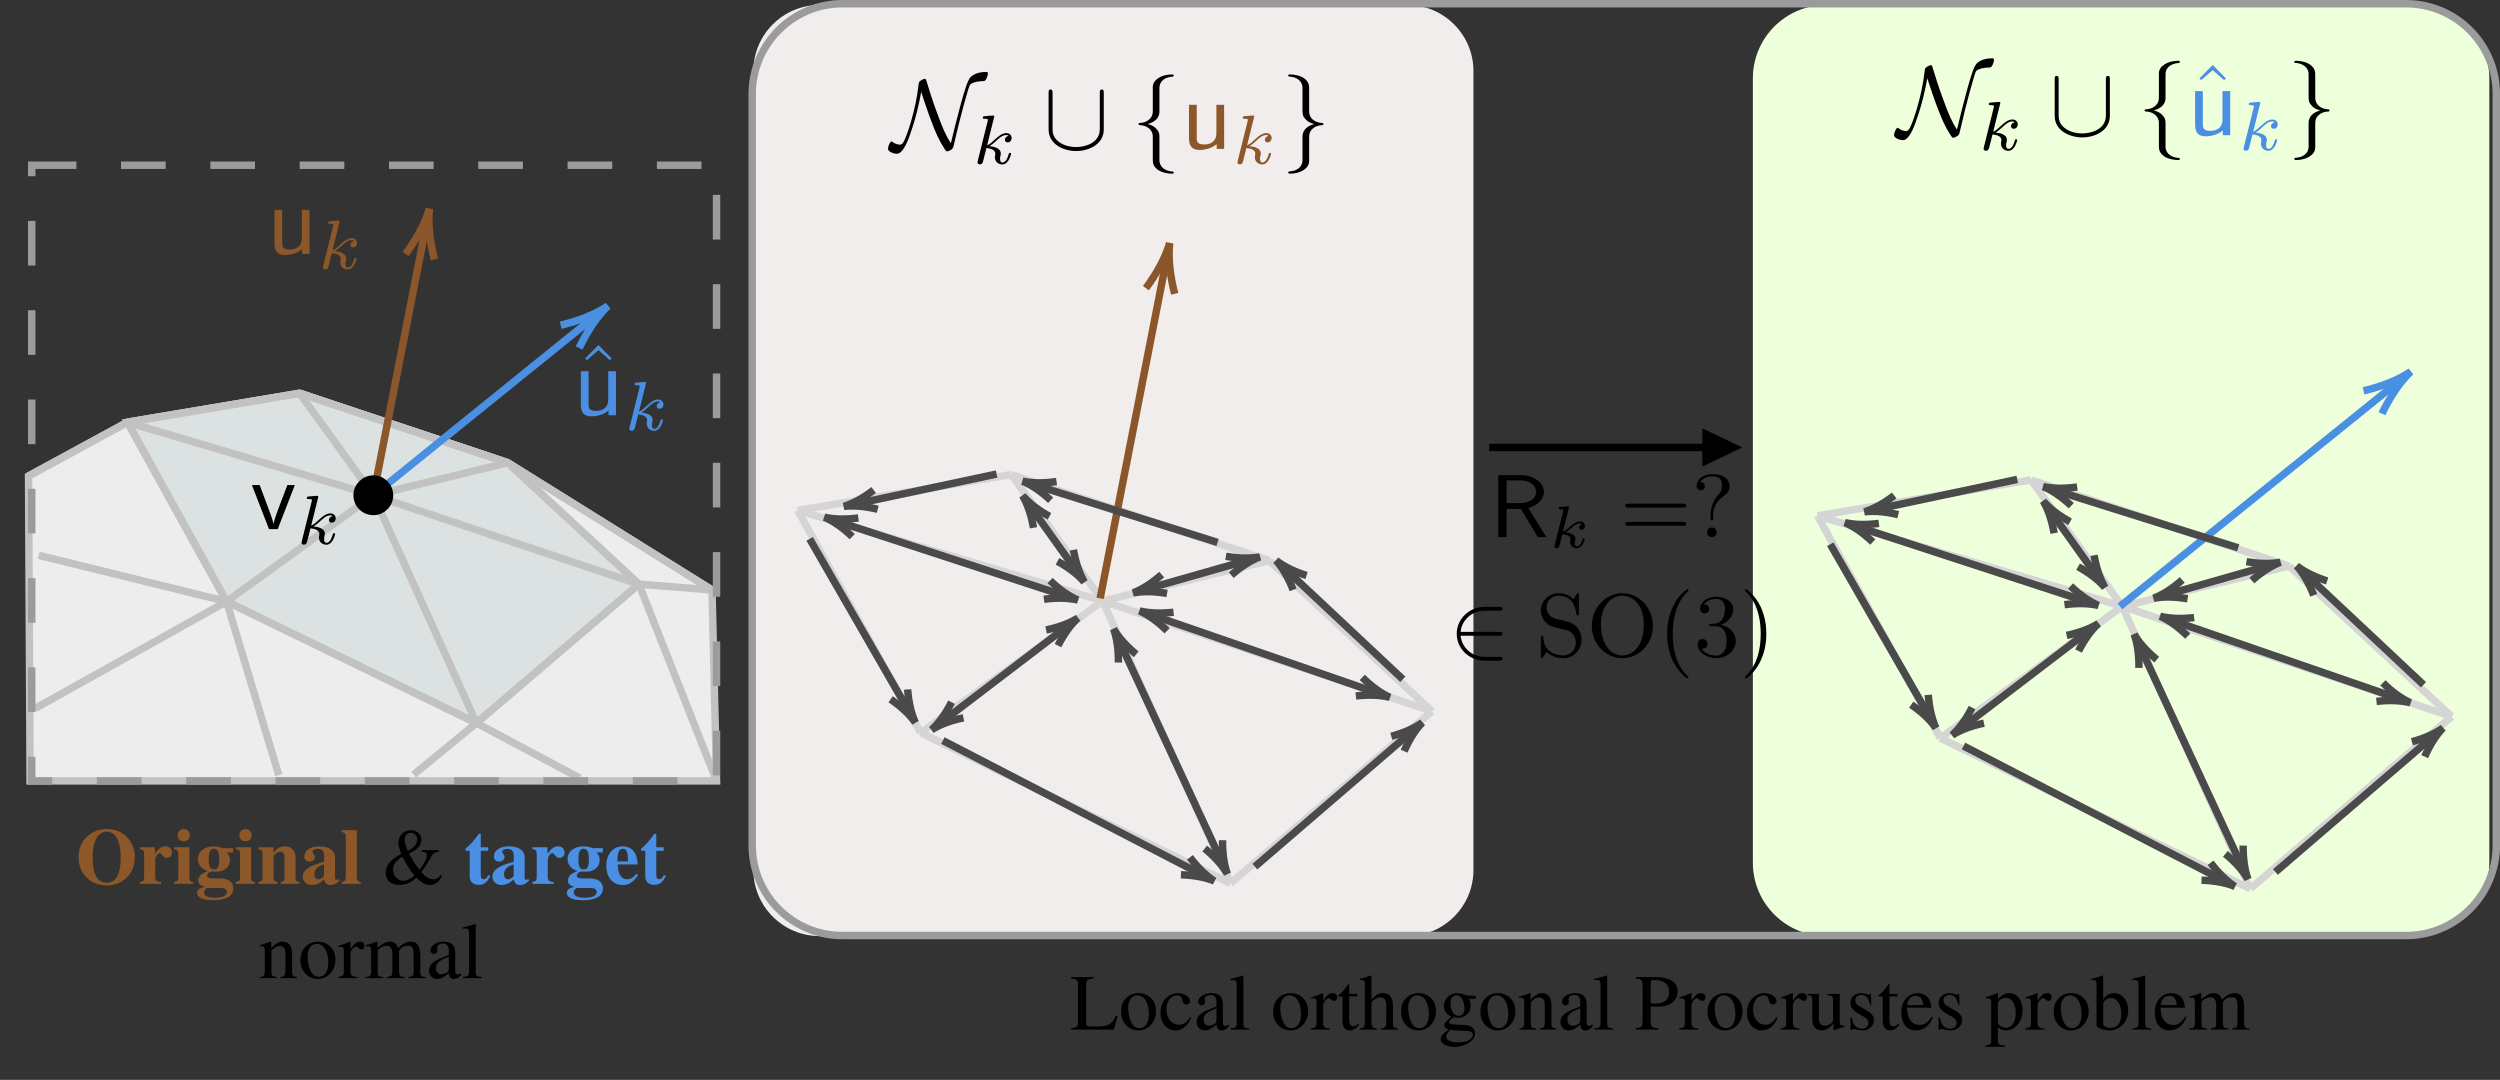 <svg xmlns="http://www.w3.org/2000/svg" xmlns:xlink="http://www.w3.org/1999/xlink" xmlns:inkscape="http://www.inkscape.org/namespaces/inkscape" version="1.1" width="250.986" height="108.415" viewBox="0 0 250.986 108.415">
<rect x="0" y="0" width="250.986" height="108.415" fill="#333333" stroke="none"/>
<defs>
<path id="font_0_1" d="M.434 .325C.536 .353 .608 .425 .608 .507 .608 .61 .492 .694 .349 .694H.097V0H.19V.315H.35L.54 0H.636L.434 .325M.19 .38V.635H.337C.453 .635 .521 .579 .521 .507 .521 .442 .46 .38 .337 .38H.19Z"/>
<path id="font_1_1" d="M.332 .664C.333 .668 .335 .674 .335 .679 .335 .695 .315 .694 .303 .693L.191 .684C.174 .683 .161 .682 .161 .658 .161 .643 .174 .643 .19 .643 .219 .643 .226 .64 .239 .636 .239 .624 .239 .622 .235 .606L.095 .047C.091 .031 .091 .026 .091 .024 .091-.001 .111-.01 .126-.01 .136-.01 .154-.006 .167 .013 .174 .026 .214 .192 .221 .224 .288 .219 .36 .203 .36 .144 .36 .139 .36 .134 .357 .123 .354 .108 .354 .102 .354 .094 .354 .028 .41-.01 .467-.01 .564-.01 .599 .136 .599 .144 .599 .146 .598 .158 .58 .158 .566 .158 .564 .152 .559 .135 .549 .099 .521 .023 .47 .023 .432 .023 .432 .066 .432 .077 .432 .093 .432 .094 .437 .114 .437 .115 .442 .135 .442 .147 .442 .224 .355 .248 .278 .255 .302 .27 .323 .286 .363 .322 .413 .365 .465 .408 .52 .408 .533 .408 .545 .405 .554 .396 .519 .389 .504 .361 .504 .339 .504 .307 .53 .301 .544 .301 .566 .301 .602 .316 .602 .367 .602 .409 .57 .441 .521 .441 .458 .441 .399 .393 .353 .354 .301 .309 .27 .282 .233 .268L.332 .664Z"/>
<path id="font_2_4" d="M.708 .331C.722 .331 .741 .331 .741 .352 .741 .374 .719 .374 .704 .374H.094C.079 .374 .057 .374 .057 .352 .057 .331 .077 .331 .09 .331H.708M.704 .127C.719 .127 .741 .127 .741 .149 .741 .17 .722 .17 .708 .17H.09C.077 .17 .057 .17 .057 .149 .057 .127 .079 .127 .094 .127H.704Z"/>
<path id="font_2_5" d="M.214 .205C.214 .198 .214 .189 .228 .189 .242 .189 .242 .196 .242 .214V.244C.242 .34 .294 .413 .369 .465 .4 .487 .427 .518 .427 .569 .427 .63 .384 .705 .232 .705 .121 .705 .057 .638 .057 .572 .057 .537 .081 .523 .104 .523 .13 .523 .15 .542 .15 .569 .15 .585 .142 .616 .098 .616 .132 .673 .2 .68 .23 .68 .34 .68 .341 .614 .341 .574 .341 .517 .323 .498 .306 .481 .214 .387 .214 .274 .214 .233V.205M.282 .054C.282 .084 .258 .108 .228 .108 .198 .108 .174 .084 .174 .054 .174 .024 .198 0 .228 0 .258 0 .282 .024 .282 .054Z"/>
<path id="font_3_1" d="M.561 .229C.578 .229 .598 .229 .598 .25 .598 .272 .579 .272 .561 .272H.13C.14 .396 .248 .509 .403 .509H.561C.578 .509 .598 .509 .598 .53 .598 .552 .579 .552 .561 .552H.4C.224 .552 .086 .414 .086 .251 .086 .084 .226-.051 .4-.051H.561C.578-.051 .598-.051 .598-.03 .598-.008 .579-.008 .561-.008H.403C.247-.008 .14 .105 .13 .229H.561Z"/>
<path id="font_2_7" d="M.227 .418C.147 .438 .121 .502 .121 .546 .121 .613 .175 .677 .259 .677 .388 .677 .44 .581 .454 .48 .457 .461 .458 .456 .47 .456 .484 .456 .484 .463 .484 .484V.677C.484 .697 .484 .705 .472 .705 .465 .705 .464 .704 .457 .692 .444 .674 .454 .687 .421 .635 .404 .655 .352 .705 .258 .705 .141 .705 .057 .614 .057 .512 .057 .434 .104 .386 .109 .381 .154 .337 .172 .332 .291 .304 .372 .285 .381 .283 .414 .249 .415 .248 .449 .211 .449 .152 .449 .084 .4 .009 .309 .009 .232 .009 .093 .041 .085 .206 .084 .221 .084 .227 .071 .227 .057 .227 .057 .219 .057 .199V.006C.057-.014 .057-.022 .069-.022 .076-.022 .077-.021 .084-.009 .097 .009 .087-.004 .12 .048 .182-.012 .261-.022 .31-.022 .432-.022 .513 .078 .513 .185 .513 .242 .492 .286 .468 .316 .425 .371 .38 .382 .315 .397L.227 .418Z"/>
<path id="font_2_6" d="M.741 .339C.741 .543 .586 .705 .399 .705 .212 .705 .057 .542 .057 .339 .057 .136 .213-.022 .399-.022 .585-.022 .741 .136 .741 .339M.399 .008C.298 .008 .159 .096 .159 .354 .159 .598 .302 .677 .399 .677 .496 .677 .639 .598 .639 .354 .639 .096 .5 .008 .399 .008Z"/>
<path id="font_2_1" d="M.341-.238C.341-.233 .338-.23 .332-.223 .203-.105 .164 .075 .164 .25 .164 .405 .194 .593 .335 .727 .339 .731 .341 .734 .341 .739 .341 .746 .336 .75 .329 .75 .317 .75 .227 .678 .173 .569 .125 .473 .101 .37 .101 .251 .101 .179 .11 .065 .165-.053 .224-.176 .317-.249 .329-.249 .336-.249 .341-.245 .341-.238Z"/>
<path id="font_2_3" d="M.305 .352C.398 .387 .442 .46 .442 .529 .442 .606 .357 .666 .253 .666 .149 .666 .071 .607 .071 .531 .071 .498 .093 .479 .122 .479 .151 .479 .172 .5 .172 .529 .172 .564 .148 .579 .114 .579 .14 .621 .201 .641 .25 .641 .333 .641 .349 .575 .349 .528 .349 .498 .343 .45 .318 .412 .287 .367 .252 .365 .223 .363 .198 .361 .196 .361 .188 .361 .179 .36 .171 .359 .171 .348 .171 .335 .179 .335 .196 .335H.243C.33 .335 .368 .265 .368 .169 .368 .041 .3 .006 .249 .006 .23 .006 .133 .011 .088 .084 .124 .079 .152 .104 .152 .138 .152 .171 .127 .192 .098 .192 .073 .192 .043 .177 .043 .135 .043 .046 .136-.022 .252-.022 .377-.022 .47 .067 .47 .169 .47 .257 .401 .331 .305 .352Z"/>
<path id="font_2_2" d="M.298 .251C.298 .333 .286 .443 .234 .554 .175 .677 .082 .75 .07 .75 .06 .75 .058 .742 .058 .739 .058 .734 .06 .731 .067 .724 .125 .672 .235 .536 .235 .251 .235 .108 .209-.091 .064-.226 .062-.229 .058-.233 .058-.238 .058-.241 .06-.249 .07-.249 .082-.249 .172-.177 .226-.068 .274 .028 .298 .131 .298 .251Z"/>
<path id="font_4_18" d="M.573 .174C.556 .136 .542 .113 .527 .096 .492 .057 .437 .039 .354 .039H.287C.214 .039 .201 .045 .201 .08V.553C.201 .624 .215 .638 .294 .643V.662H.012V.643C.086 .637 .099 .623 .099 .553V.109C.099 .039 .085 .024 .012 .019V0H.55L.598 .174 .573 .174Z"/>
<path id="font_4_11" d="M.25 .46C.12 .46 .029 .364 .029 .226 .029 .091 .122-.01 .248-.01 .374-.01 .47 .096 .47 .234 .47 .365 .378 .46 .25 .46M.237 .432C.321 .432 .38 .336 .38 .199 .38 .086 .335 .018 .26 .018 .221 .018 .184 .042 .163 .082 .135 .134 .119 .204 .119 .275 .119 .37 .166 .432 .237 .432Z"/>
<path id="font_4_4" d="M.398 .156C.35 .086 .314 .062 .257 .062 .166 .062 .102 .142 .102 .257 .102 .36 .157 .431 .238 .431 .274 .431 .287 .42 .297 .383L.303 .361C.311 .333 .329 .315 .35 .315 .376 .315 .398 .334 .398 .357 .398 .413 .328 .46 .244 .46 .195 .46 .144 .44 .103 .404 .053 .36 .025 .292 .025 .213 .025 .083 .104-.01 .215-.01 .26-.01 .3 .006 .336 .037 .363 .061 .382 .088 .412 .147L.398 .156Z"/>
<path id="font_4_2" d="M.442 .066C.425 .052 .413 .047 .398 .047 .375 .047 .368 .061 .368 .105V.3C.368 .352 .363 .381 .348 .405 .326 .441 .283 .46 .224 .46 .13 .46 .056 .411 .056 .348 .056 .325 .076 .305 .099 .305 .123 .305 .144 .325 .144 .347 .144 .351 .143 .356 .142 .363 .14 .372 .139 .38 .139 .387 .139 .414 .171 .436 .211 .436 .26 .436 .287 .407 .287 .353V.292C.133 .23 .116 .222 .073 .184 .051 .164 .037 .13 .037 .097 .037 .034 .081-.01 .142-.01 .186-.01 .227 .011 .288 .063 .293 .011 .311-.01 .352-.01 .386-.01 .407 .002 .442 .04V.066M.287 .123C.287 .092 .282 .083 .261 .071 .237 .057 .209 .048 .188 .048 .153 .048 .125 .082 .125 .125V.129C.125 .188 .166 .224 .287 .268V.123Z"/>
<path id="font_4_8" d="M.019 .623H.025C.036 .624 .048 .625 .056 .625 .088 .625 .098 .611 .098 .564V.087C.098 .033 .084 .02 .021 .015V0H.257V.015C.194 .019 .182 .029 .182 .084V.681L.178 .683C.126 .666 .088 .656 .019 .639V.623Z"/>
<path id="font_4_13" d="M.007 .39C.021 .393 .03 .394 .042 .394 .067 .394 .076 .378 .076 .334V.084C.076 .034 .069 .027 .005 .015V0H.245V.015C.177 .018 .16 .033 .16 .09V.315C.16 .347 .203 .397 .23 .397 .236 .397 .245 .392 .256 .382 .272 .368 .283 .362 .296 .362 .32 .362 .335 .379 .335 .407 .335 .44 .314 .46 .28 .46 .238 .46 .209 .437 .16 .366V.458L.155 .46C.102 .438 .066 .425 .007 .406V.39Z"/>
<path id="font_4_15" d="M.255 .45H.154V.566C.154 .576 .153 .579 .147 .579 .14 .57 .134 .561 .127 .551 .089 .496 .046 .448 .03 .444 .019 .437 .013 .43 .013 .425 .013 .422 .014 .42 .017 .418H.07V.117C.07 .033 .1-.01 .159-.01 .208-.01 .246 .014 .279 .066L.266 .077C.245 .052 .228 .042 .206 .042 .169 .042 .154 .069 .154 .132V.418H.255V.45Z"/>
<path id="font_4_7" d="M.157 .343C.199 .389 .229 .406 .268 .406 .318 .406 .343 .37 .343 .3V.102C.343 .034 .333 .021 .275 .015V0H.487V.015C.433 .025 .427 .033 .427 .102V.301C.427 .406 .385 .46 .304 .46 .245 .46 .203 .436 .157 .376V.68L.152 .683C.118 .671 .093 .663 .037 .647L.01 .639V.623C.014 .624 .017 .624 .022 .624 .065 .624 .073 .616 .073 .573V.102C.073 .032 .067 .023 .009 .015V0H.225V.015C.167 .021 .157 .033 .157 .102V.343Z"/>
<path id="font_4_6" d="M.47 .388V.427H.393C.373 .427 .358 .43 .338 .437L.316 .445C.289 .455 .262 .46 .236 .46 .143 .46 .069 .388 .069 .297 .069 .234 .096 .196 .162 .163 .143 .145 .125 .128 .119 .123 .086 .094 .073 .074 .073 .054 .073 .033 .085 .021 .126 .001 .055-.051 .028-.084 .028-.121 .028-.174 .106-.218 .201-.218 .276-.218 .354-.192 .406-.15 .444-.119 .461-.087 .461-.049 .461 .013 .414 .055 .34 .058L.211 .064C.158 .066 .133 .075 .133 .091 .133 .111 .166 .146 .193 .154 .202 .153 .209 .152 .212 .152 .231 .15 .244 .149 .25 .149 .287 .149 .327 .164 .358 .191 .391 .219 .406 .254 .406 .304 .406 .333 .401 .356 .387 .388H.47M.147-.002C.18-.009 .26-.015 .309-.015 .4-.015 .433-.028 .433-.064 .433-.122 .357-.161 .244-.161 .156-.161 .098-.132 .098-.088 .098-.065 .105-.052 .147-.002M.152 .338C.152 .397 .18 .432 .226 .432 .257 .432 .283 .415 .299 .385 .317 .35 .329 .304 .329 .265 .329 .209 .3 .174 .254 .174 .194 .174 .152 .239 .152 .335V.338Z"/>
<path id="font_4_10" d="M.016 .398C.022 .401 .032 .402 .043 .402 .071 .402 .08 .387 .08 .338V.09C.08 .033 .069 .019 .018 .015V0H.23V.015C.179 .019 .164 .031 .164 .067V.348C.212 .393 .234 .405 .267 .405 .316 .405 .34 .374 .34 .308V.099C.34 .036 .327 .019 .277 .015V0H.485V.015C.436 .02 .424 .032 .424 .081V.31C.424 .404 .38 .46 .306 .46 .26 .46 .229 .443 .161 .379V.458L.154 .46C.105 .442 .071 .431 .016 .415V.398Z"/>
<path id="font_4_1" d="M.202 .291C.228 .289 .245 .288 .271 .288 .349 .288 .403 .298 .446 .322 .506 .354 .542 .415 .542 .481 .542 .523 .528 .561 .501 .59 .461 .634 .374 .662 .28 .662H.016V.643C.09 .635 .1 .625 .1 .553V.12C.1 .036 .092 .026 .016 .019V0H.296V.019C.217 .022 .202 .036 .202 .109V.291M.202 .591C.202 .618 .209 .625 .236 .625 .371 .625 .433 .578 .433 .475 .433 .378 .374 .328 .259 .328 .239 .328 .225 .329 .202 .331V.591Z"/>
<path id="font_4_16" d="M.479 .05H.474C.428 .05 .417 .061 .417 .107V.45H.259V.433C.321 .43 .333 .42 .333 .37V.135C.333 .107 .328 .093 .314 .082 .287 .06 .256 .048 .226 .048 .187 .048 .155 .082 .155 .124V.45H.009V.436C.057 .433 .071 .418 .071 .372V.12C.071 .041 .119-.01 .192-.01 .229-.01 .268 .006 .295 .033L.338 .076V-.007L.342-.009C.392 .011 .428 .022 .479 .036V.05Z"/>
<path id="font_4_14" d="M.315 .314 .311 .45H.3L.298 .448C.289 .441 .288 .44 .284 .44 .278 .44 .268 .442 .257 .447 .235 .455 .213 .459 .187 .459 .108 .459 .051 .408 .051 .336 .051 .28 .083 .24 .168 .192L.226 .159C.261 .139 .278 .115 .278 .084 .278 .04 .246 .012 .195 .012 .161 .012 .13 .025 .111 .047 .09 .072 .081 .095 .068 .152H.052V-.004H.065C.072 .006 .076 .008 .088 .008 .097 .008 .111 .006 .134 0 .162-.006 .189-.01 .207-.01 .284-.01 .348 .048 .348 .118 .348 .168 .324 .201 .264 .237L.156 .301C.128 .317 .113 .342 .113 .369 .113 .409 .144 .437 .19 .437 .247 .437 .277 .403 .3 .314L.315 .314Z"/>
<path id="font_4_5" d="M.408 .164C.36 .088 .317 .059 .253 .059 .196 .059 .153 .088 .124 .145 .106 .183 .099 .216 .097 .277H.405C.397 .342 .387 .371 .362 .403 .332 .439 .286 .46 .234 .46 .184 .46 .137 .442 .099 .408 .052 .367 .025 .296 .025 .214 .025 .076 .097-.01 .212-.01 .307-.01 .382 .049 .424 .157L.408 .164M.099 .309C.11 .387 .144 .424 .205 .424 .266 .424 .29 .396 .303 .309H.099Z"/>
<path id="font_4_12" d="M.009 .393C.018 .394 .025 .394 .034 .394 .068 .394 .075 .384 .075 .337V-.131C.075-.183 .064-.194 .005-.2V-.217H.247V-.199C.172-.198 .159-.187 .159-.124V.033C.194 0 .218-.01 .26-.01 .378-.01 .47 .102 .47 .247 .47 .371 .4 .46 .303 .46 .247 .46 .203 .435 .159 .381V.458L.153 .46C.099 .439 .064 .426 .009 .409V.393M.159 .334C.159 .364 .215 .4 .261 .4 .335 .4 .384 .324 .384 .208 .384 .097 .335 .022 .263 .022 .216 .022 .159 .058 .159 .088V.334Z"/>
<path id="font_4_3" d="M.153 .681 .148 .683C.106 .668 .079 .66 .032 .647L.003 .639V.623C.009 .624 .013 .624 .02 .624 .06 .624 .069 .615 .069 .573V.054C.069 .023 .154-.01 .234-.01 .366-.01 .468 .1 .468 .243 .468 .366 .392 .46 .292 .46 .231 .46 .173 .424 .153 .375V.681M.153 .322C.153 .361 .2 .397 .252 .397 .33 .397 .38 .319 .38 .197 .38 .086 .332 .022 .25 .022 .198 .022 .153 .045 .153 .07V.322Z"/>
<path id="font_4_9" d="M.019 .398C.032 .401 .04 .402 .051 .402 .077 .402 .086 .386 .086 .338V.085C.086 .031 .072 .016 .016 .015V0H.238V.015C.185 .017 .17 .028 .17 .067V.349C.17 .351 .178 .361 .185 .368 .21 .391 .253 .408 .288 .408 .332 .408 .354 .373 .354 .303V.086C.354 .03 .343 .019 .286 .015V0H.51V.015C.453 .016 .438 .033 .438 .095V.347C.468 .39 .501 .408 .547 .408 .604 .408 .622 .381 .622 .298V.087C.622 .03 .614 .022 .556 .015V0H.775V.015L.749 .017C.719 .019 .706 .037 .706 .076V.282C.706 .4 .667 .46 .59 .46 .532 .46 .481 .434 .427 .376 .409 .433 .375 .46 .321 .46 .277 .46 .249 .446 .166 .383V.458L.159 .46C.108 .441 .074 .43 .019 .415V.398Z"/>
<path id="font_5_9" d="M.393 .691C.184 .691 .035 .543 .035 .335 .035 .128 .182-.019 .389-.019 .596-.019 .743 .129 .743 .336 .743 .54 .594 .691 .393 .691M.392 .658C.502 .658 .566 .537 .566 .329 .566 .124 .504 .014 .389 .014 .274 .014 .212 .124 .212 .326 .212 .542 .275 .658 .392 .658Z"/>
<path id="font_5_7" d="M.218 .461H.029V.437C.072 .431 .083 .418 .083 .378V.084C.083 .043 .073 .032 .029 .024V0H.295V.024C.234 .028 .222 .041 .222 .103V.292C.222 .344 .25 .387 .283 .387 .291 .387 .3 .38 .311 .364 .33 .337 .345 .328 .371 .328 .408 .328 .434 .356 .434 .395 .434 .44 .4 .473 .353 .473 .303 .473 .265 .446 .218 .379V.461Z"/>
<path id="font_5_4" d="M.208 .461H.016V.437C.06 .428 .069 .419 .069 .378V.084C.069 .043 .062 .035 .016 .024V0H.255V.024C.22 .029 .208 .043 .208 .081V.461M.138 .691C.095 .691 .06 .656 .06 .614 .06 .569 .093 .536 .137 .536 .181 .536 .215 .569 .215 .613 .215 .656 .181 .691 .138 .691Z"/>
<path id="font_5_3" d="M.482 .397V.45H.352C.308 .467 .28 .473 .24 .473 .121 .473 .037 .407 .037 .312 .037 .278 .05 .245 .073 .217 .095 .193 .114 .18 .161 .16 .082 .133 .042 .095 .042 .043 .042 .002 .06-.016 .124-.039 .061-.048 .028-.073 .028-.114 .028-.172 .103-.206 .229-.206 .395-.206 .483-.154 .483-.055 .483 .022 .421 .068 .319 .068H.254C.174 .068 .154 .075 .154 .103 .154 .133 .182 .155 .222 .155L.267 .154C.314 .154 .339 .16 .373 .18 .418 .206 .441 .247 .441 .3 .441 .34 .429 .37 .401 .397H.482M.324-.052C.378-.052 .404-.069 .404-.102 .404-.148 .349-.174 .25-.174 .162-.174 .116-.151 .116-.107 .116-.086 .123-.075 .151-.052H.324M.24 .442C.287 .442 .306 .404 .306 .311 .306 .218 .287 .182 .24 .182 .192 .182 .174 .218 .174 .311 .174 .405 .193 .442 .24 .442Z"/>
<path id="font_5_6" d="M.212 .461H.021V.437C.065 .43 .074 .42 .074 .378V.084C.074 .042 .066 .033 .021 .024V0H.262V.024C.225 .029 .213 .044 .213 .081V.348C.213 .352 .22 .362 .23 .371 .252 .394 .276 .406 .299 .406 .334 .406 .351 .379 .351 .323V.081C.351 .044 .338 .028 .304 .024V0H.539V.024C.5 .027 .49 .039 .49 .081V.332C.49 .418 .437 .473 .355 .473 .295 .473 .249 .445 .212 .386V.461Z"/>
<path id="font_5_1" d="M.473 .064 .463 .054C.46 .051 .457 .05 .452 .05 .438 .05 .431 .059 .431 .075V.336C.431 .42 .355 .473 .233 .473 .12 .473 .044 .422 .044 .347 .044 .306 .068 .281 .109 .281 .149 .281 .177 .305 .177 .339 .177 .353 .171 .366 .159 .382 .15 .392 .147 .398 .147 .404 .147 .425 .175 .441 .21 .441 .268 .441 .294 .414 .294 .353V.28C.175 .244 .126 .224 .089 .199 .046 .169 .025 .135 .025 .092 .025 .031 .072-.014 .136-.014 .193-.014 .239 .006 .294 .056 .305 .005 .327-.014 .376-.014 .419-.014 .45 .002 .488 .043L.473 .064M.293 .1C.266 .069 .246 .057 .222 .057 .192 .057 .171 .084 .171 .124 .171 .182 .213 .224 .293 .245V.1Z"/>
<path id="font_5_5" d="M.206 .676H.016V.652C.051 .649 .067 .631 .067 .594V.084C.067 .047 .05 .027 .016 .024V0H.255V.024C.222 .025 .206 .044 .206 .084V.676Z"/>
<path id="font_4_17" d="M.711 .426H.495V.405C.545 .4 .559 .39 .559 .36 .559 .317 .532 .263 .468 .178 .412 .247 .38 .298 .336 .384 .404 .416 .429 .433 .457 .464 .478 .487 .491 .522 .491 .555 .491 .626 .435 .676 .356 .676 .27 .676 .202 .608 .202 .522 .202 .484 .21 .452 .237 .377L.199 .355C.093 .294 .042 .223 .042 .139 .042 .044 .107-.013 .213-.013 .294-.013 .354 .012 .429 .078 .492 .013 .541-.013 .599-.013 .663-.013 .72 .029 .75 .1L.735 .111C.703 .071 .681 .058 .645 .058 .589 .058 .537 .089 .491 .15 .535 .209 .56 .246 .591 .3L.617 .346C.641 .387 .661 .399 .711 .405V.426M.321 .416C.291 .479 .281 .517 .281 .562 .281 .61 .312 .644 .358 .644 .404 .644 .438 .608 .438 .559 .438 .503 .403 .46 .321 .416M.252 .343C.312 .229 .347 .174 .404 .104 .345 .057 .305 .039 .263 .039 .193 .039 .134 .103 .134 .18 .134 .244 .165 .287 .252 .343Z"/>
<path id="font_5_8" d="M.305 .461H.211V.63H.186C.125 .544 .085 .499 .02 .444V.417H.072V.093C.072 .028 .115-.012 .184-.012 .251-.012 .291 .018 .332 .1L.307 .111C.287 .073 .271 .059 .25 .059 .222 .059 .211 .076 .211 .116V.417H.305V.461Z"/>
<path id="font_5_2" d="M.402 .125C.362 .076 .331 .058 .288 .058 .249 .058 .22 .076 .199 .111 .181 .143 .173 .176 .169 .245H.421C.415 .329 .4 .376 .368 .414 .335 .453 .289 .473 .234 .473 .109 .473 .025 .374 .025 .228 .025 .082 .107-.014 .231-.014 .312-.014 .361 .018 .426 .111L.402 .125M.164 .282C.167 .402 .185 .442 .234 .442 .262 .442 .281 .426 .289 .395 .294 .376 .296 .348 .298 .297V.282H.164Z"/>
<path id="font_6_2" d="M.446 .444H.371L.292 .236C.271 .181 .24 .1 .232 .053H.231C.225 .089 .199 .158 .189 .185L.092 .444H.014L.186 0H.274L.446 .444Z"/>
<path id="font_7_1" d="M.313 .664C.314 .666 .317 .679 .317 .68 .317 .685 .313 .694 .301 .694 .281 .694 .198 .686 .173 .684 .165 .683 .151 .682 .151 .661 .151 .647 .165 .647 .177 .647 .225 .647 .225 .64 .225 .632 .225 .625 .223 .619 .221 .61L.08 .044C.075 .026 .075 .024 .075 .022 .075 .007 .087-.01 .109-.01 .136-.01 .149 .01 .155 .032 .157 .036 .2 .212 .204 .226 .275 .219 .332 .196 .332 .144 .332 .139 .332 .134 .33 .124 .326 .109 .326 .104 .326 .093 .326 .022 .384-.01 .432-.01 .529-.01 .559 .142 .559 .143 .559 .156 .546 .156 .543 .156 .529 .156 .528 .151 .523 .132 .511 .089 .484 .018 .435 .018 .408 .018 .4 .043 .4 .07 .4 .087 .4 .089 .406 .115 .407 .118 .411 .135 .411 .146 .411 .235 .291 .249 .249 .252 .278 .27 .315 .303 .332 .318 .383 .366 .433 .413 .489 .413 .501 .413 .514 .41 .522 .4 .479 .393 .47 .359 .47 .344 .47 .322 .487 .307 .51 .307 .537 .307 .567 .329 .567 .371 .567 .404 .543 .441 .49 .441 .433 .441 .381 .4 .33 .353 .288 .313 .255 .282 .214 .265L.313 .664Z"/>
<path id="font_6_1" d="M.435 .444H.357V.154C.357 .079 .301 .044 .237 .044 .166 .044 .159 .07 .159 .113V.444H.081V.109C.081 .037 .104-.011 .187-.011 .24-.011 .311 .005 .36 .048V0H.435V.444Z"/>
<path id="font_8_1" d="M.25 .694 .116 .559 .134 .541 .25 .642 .365 .541 .383 .559 .25 .694Z"/>
<path id="font_9_1" d="M.306 .574C.324 .522 .346 .447 .391 .324 .454 .154 .482 .092 .543-.003 .557-.024 .558-.025 .567-.025 .581-.025 .602-.013 .613-.005 .627 .008 .628 .009 .639 .058 .699 .321 .775 .595 .795 .641 .796 .643 .816 .681 .939 .683 .959 .684 .978 .737 .978 .759 .978 .775 .972 .775 .958 .775 .858 .775 .813 .733 .801 .72 .773 .684 .749 .611 .703 .444 .668 .316 .636 .186 .605 .057 .55 .14 .519 .219 .471 .348 .418 .49 .386 .594 .359 .684 .353 .704 .352 .705 .343 .705 .341 .705 .321 .705 .292 .681 .282 .672 .281 .663 .28 .652 .252 .386 .158 .123 .131 .075 .123 .06 .111 .042 .091 .042 .081 .042 .042 .047 .016 .071 .011 .075 .009 .075 .008 .075-.008 .075-.029 .025-.029 .001-.029-.03 .032-.05 .06-.05 .124-.05 .175 .091 .191 .137 .256 .318 .287 .467 .306 .574Z"/>
<path id="font_9_2" d="M.611 .562C.611 .58 .611 .598 .591 .598 .571 .598 .571 .58 .571 .562V.2C.571 .05 .408 .018 .333 .018 .288 .018 .225 .027 .172 .061 .095 .11 .095 .174 .095 .201V.562C.095 .58 .095 .598 .075 .598 .055 .598 .055 .58 .055 .562V.196C.055 .044 .208-.022 .333-.022 .463-.022 .611 .048 .611 .195V.562Z"/>
<path id="font_9_3" d="M.283 .617C.283 .657 .309 .721 .418 .728 .423 .729 .427 .733 .427 .739 .427 .75 .419 .75 .408 .75 .308 .75 .217 .699 .216 .625V.397C.216 .358 .216 .326 .176 .293 .141 .264 .103 .262 .081 .261 .076 .26 .072 .256 .072 .25 .072 .24 .078 .24 .088 .239 .154 .235 .202 .199 .213 .15 .216 .139 .216 .137 .216 .101V-.097C.216-.139 .216-.171 .264-.209 .303-.239 .369-.25 .408-.25 .419-.25 .427-.25 .427-.239 .427-.229 .421-.229 .411-.228 .348-.224 .299-.192 .286-.141 .283-.132 .283-.13 .283-.094V.116C.283 .162 .275 .179 .243 .211 .222 .232 .193 .242 .165 .25 .247 .273 .283 .319 .283 .377V.617Z"/>
<path id="font_9_4" d="M.216-.117C.216-.157 .19-.221 .081-.228 .076-.229 .072-.233 .072-.239 .072-.25 .083-.25 .092-.25 .189-.25 .282-.201 .283-.125V.103C.283 .142 .283 .174 .323 .207 .358 .236 .396 .238 .418 .239 .423 .24 .427 .244 .427 .25 .427 .26 .421 .26 .411 .261 .345 .265 .297 .301 .286 .35 .283 .361 .283 .363 .283 .399V.597C.283 .639 .283 .671 .235 .709 .195 .74 .126 .75 .092 .75 .083 .75 .072 .75 .072 .739 .072 .729 .078 .729 .088 .728 .151 .724 .2 .692 .213 .641 .216 .632 .216 .63 .216 .594V.384C.216 .338 .224 .321 .256 .289 .277 .268 .306 .258 .334 .25 .252 .227 .216 .181 .216 .123V-.117Z"/>
</defs>
<path transform="matrix(1,0,0,-1,-3.509,-3.086)" d="M179.487-10.954C179.487-6.882 182.782-3.587 186.854-3.587H246.055C250.12-3.587 253.423-6.882 253.423-10.954V-89.695C253.423-93.767 250.12-97.062 246.055-97.062H186.854C182.782-97.062 179.487-93.767 179.487-89.695Z" fill="#eeffdb"/>
<path transform="matrix(1,0,0,-1,-3.509,-3.086)" stroke-width=".747" stroke-linecap="butt" stroke-miterlimit="10" stroke-linejoin="miter" fill="none" stroke="#000000" stroke-opacity="0" d="M179.487-10.954C179.487-6.882 182.782-3.587 186.854-3.587H246.055C250.12-3.587 253.423-6.882 253.423-10.954V-89.695C253.423-93.767 250.12-97.062 246.055-97.062H186.854C182.782-97.062 179.487-93.767 179.487-89.695Z"/>
<path transform="matrix(1,0,0,-1,-3.509,-3.086)" d="M79.144-10.237C79.144-6.56 82.118-3.587 85.794-3.587H144.786C148.463-3.587 151.437-6.56 151.437-10.237V-90.412C151.437-94.088 148.463-97.062 144.786-97.062H85.794C82.118-97.062 79.144-94.088 79.144-90.412Z" fill="#f1eded"/>
<path transform="matrix(1,0,0,-1,-3.509,-3.086)" stroke-width=".747" stroke-linecap="butt" stroke-miterlimit="10" stroke-linejoin="miter" fill="none" stroke="#000000" stroke-opacity="0" d="M79.144-10.237C79.144-6.56 82.118-3.587 85.794-3.587H144.786C148.463-3.587 151.437-6.56 151.437-10.237V-90.412C151.437-94.088 148.463-97.062 144.786-97.062H85.794C82.118-97.062 79.144-94.088 79.144-90.412Z"/>
<path transform="matrix(1,0,0,-1,-3.509,-3.086)" stroke-width=".747" stroke-linecap="butt" stroke-miterlimit="10" stroke-linejoin="miter" fill="none" stroke="#9b9b9b" d="M79.025-12.531C79.025-7.524 83.082-3.46 88.088-3.46H245.062C250.068-3.46 254.125-7.524 254.125-12.531V-87.946C254.125-92.953 250.068-97.01 245.062-97.01H88.088C83.082-97.01 79.025-92.953 79.025-87.946Z"/>
<path transform="matrix(1,0,0,-1,-3.509,-3.086)" stroke-width=".747" stroke-linecap="butt" stroke-miterlimit="10" stroke-linejoin="miter" fill="none" stroke="#000000" d="M153.021-48.008H176.177"/>
<path transform="matrix(1,0,0,-1,-3.509,-3.086)" d="M174.413-49.928 178.418-48.008 174.413-46.088Z"/>
<path transform="matrix(1,0,0,-1,-3.509,-3.086)" stroke-width=".08" stroke-linecap="butt" stroke-miterlimit="10" stroke-linejoin="miter" fill="none" stroke="#000000" stroke-opacity="0" d="M174.413-49.928 178.418-48.008 174.413-46.088Z"/>
<path transform="matrix(1,0,0,-1,-3.509,-3.086)" stroke-width=".747" stroke-linecap="butt" stroke-miterlimit="10" stroke-linejoin="miter" fill="none" stroke="#d5d5d5" d="M114.203-63.423 83.598-54.329"/>
<path transform="matrix(1,0,0,-1,-3.509,-3.086)" stroke-width=".747" stroke-linecap="butt" stroke-miterlimit="10" stroke-linejoin="miter" fill="none" stroke="#d5d5d5" d="M147.267-74.489 114.203-63.423"/>
<path transform="matrix(1,0,0,-1,-3.509,-3.086)" stroke-width=".747" stroke-linecap="butt" stroke-miterlimit="10" stroke-linejoin="miter" fill="none" stroke="#d5d5d5" d="M114.203-63.423 105.035-50.728"/>
<path transform="matrix(1,0,0,-1,-3.509,-3.086)" stroke-width=".747" stroke-linecap="butt" stroke-miterlimit="10" stroke-linejoin="miter" fill="none" stroke="#d5d5d5" d="M130.933-59.366 114.203-63.423"/>
<path transform="matrix(1,0,0,-1,-3.509,-3.086)" stroke-width=".747" stroke-linecap="butt" stroke-miterlimit="10" stroke-linejoin="miter" fill="none" stroke="#d5d5d5" d="M127.04-91.772 114.203-63.423"/>
<path transform="matrix(1,0,0,-1,-3.509,-3.086)" stroke-width=".747" stroke-linecap="butt" stroke-miterlimit="10" stroke-linejoin="miter" fill="none" stroke="#d5d5d5" d="M127.04-91.772 95.941-76.649"/>
<path transform="matrix(1,0,0,-1,-3.509,-3.086)" stroke-width=".747" stroke-linecap="butt" stroke-miterlimit="10" stroke-linejoin="miter" fill="none" stroke="#d5d5d5" d="M147.267-74.489 127.04-91.772"/>
<path transform="matrix(1,0,0,-1,-3.509,-3.086)" stroke-width=".747" stroke-linecap="butt" stroke-miterlimit="10" stroke-linejoin="miter" fill="none" stroke="#d5d5d5" d="M105.035-50.728 83.598-54.329"/>
<path transform="matrix(1,0,0,-1,-3.509,-3.086)" stroke-width=".747" stroke-linecap="butt" stroke-miterlimit="10" stroke-linejoin="miter" fill="none" stroke="#d5d5d5" d="M130.933-59.366 105.035-50.728"/>
<path transform="matrix(1,0,0,-1,-3.509,-3.086)" stroke-width=".747" stroke-linecap="butt" stroke-miterlimit="10" stroke-linejoin="miter" fill="none" stroke="#d5d5d5" d="M95.941-76.649 83.598-54.329"/>
<path transform="matrix(1,0,0,-1,-3.509,-3.086)" stroke-width=".747" stroke-linecap="butt" stroke-miterlimit="10" stroke-linejoin="miter" fill="none" stroke="#d5d5d5" d="M114.203-63.423 95.941-76.649"/>
<path transform="matrix(1,0,0,-1,-3.509,-3.086)" stroke-width=".747" stroke-linecap="butt" stroke-miterlimit="10" stroke-linejoin="miter" fill="none" stroke="#d5d5d5" d="M147.267-74.489 130.933-59.366"/>
<path transform="matrix(1,0,0,-1,-3.509,-3.086)" stroke-width=".747" stroke-linecap="butt" stroke-miterlimit="10" stroke-linejoin="miter" fill="none" stroke="#8b572a" d="M113.957-63.154 120.652-28.954"/>
<path transform="matrix(1,0,0,-1,-3.509,-3.086)" stroke-width=".747" stroke-linecap="butt" stroke-miterlimit="10" stroke-linejoin="miter" fill="none" stroke="#8b572a" d="M121.439-32.583C120.953-30.668 120.782-28.975 120.936-27.49 120.518-28.923 119.721-30.427 118.55-32.017"/>
<path transform="matrix(1,0,0,-1,-3.509,-3.086)" stroke-width=".747" stroke-linecap="butt" stroke-miterlimit="10" stroke-linejoin="miter" fill="none" stroke="#4a4a4a" d="M144.346-71.284 132.712-60.374"/>
<path transform="matrix(1,0,0,-1,-3.509,-3.086)" stroke-width=".747" stroke-linecap="butt" stroke-miterlimit="10" stroke-linejoin="miter" fill="none" stroke="#4a4a4a" d="M134.677-60.865C133.422-60.466 132.401-59.96 131.621-59.351 132.279-60.091 132.85-61.077 133.328-62.304"/>
<path transform="matrix(1,0,0,-1,-3.509,-3.086)" stroke-width=".747" stroke-linecap="butt" stroke-miterlimit="10" stroke-linejoin="miter" fill="none" stroke="#4a4a4a" d="M128.55-59.396 118.701-62.198"/>
<path transform="matrix(1,0,0,-1,-3.509,-3.086)" stroke-width=".747" stroke-linecap="butt" stroke-miterlimit="10" stroke-linejoin="miter" fill="none" stroke="#4a4a4a" d="M120.138-60.767C119.15-61.638 118.191-62.253 117.267-62.608 118.24-62.425 119.379-62.443 120.677-62.664"/>
<path transform="matrix(1,0,0,-1,-3.509,-3.086)" stroke-width=".747" stroke-linecap="butt" stroke-miterlimit="10" stroke-linejoin="miter" fill="none" stroke="#4a4a4a" d="M127.121-60.834C128.108-59.962 129.068-59.348 129.992-58.992 129.019-59.175 127.879-59.158 126.581-58.936"/>
<path transform="matrix(1,0,0,-1,-3.509,-3.086)" stroke-width=".747" stroke-linecap="butt" stroke-miterlimit="10" stroke-linejoin="miter" fill="none" stroke="#4a4a4a" d="M115.937-67.577 126.099-89.456"/>
<path transform="matrix(1,0,0,-1,-3.509,-3.086)" stroke-width=".747" stroke-linecap="butt" stroke-miterlimit="10" stroke-linejoin="miter" fill="none" stroke="#4a4a4a" d="M124.457-88.27C125.472-89.108 126.23-89.959 126.726-90.816 126.392-89.883 126.231-88.755 126.246-87.439"/>
<path transform="matrix(1,0,0,-1,-3.509,-3.086)" stroke-width=".747" stroke-linecap="butt" stroke-miterlimit="10" stroke-linejoin="miter" fill="none" stroke="#4a4a4a" d="M117.579-68.771C116.563-67.933 115.806-67.082 115.309-66.225 115.643-67.157 115.804-68.285 115.79-69.602"/>
<path transform="matrix(1,0,0,-1,-3.509,-3.086)" stroke-width=".747" stroke-linecap="butt" stroke-miterlimit="10" stroke-linejoin="miter" fill="none" stroke="#4a4a4a" d="M129.491-90.091 145.167-76.596"/>
<path transform="matrix(1,0,0,-1,-3.509,-3.086)" stroke-width=".747" stroke-linecap="butt" stroke-miterlimit="10" stroke-linejoin="miter" fill="none" stroke="#4a4a4a" d="M144.471-78.502C145.002-77.297 145.614-76.336 146.303-75.625 145.497-76.2 144.456-76.662 143.185-77.007"/>
<path transform="matrix(1,0,0,-1,-3.509,-3.086)" stroke-width=".747" stroke-linecap="butt" stroke-miterlimit="10" stroke-linejoin="miter" fill="none" stroke="#4a4a4a" d="M124.096-90.853 98.168-77.433"/>
<path transform="matrix(1,0,0,-1,-3.509,-3.086)" stroke-width=".747" stroke-linecap="butt" stroke-miterlimit="10" stroke-linejoin="miter" fill="none" stroke="#4a4a4a" d="M122.066-90.908C123.382-90.95 124.502-91.159 125.419-91.533 124.584-91 123.766-90.207 122.972-89.156"/>
<path transform="matrix(1,0,0,-1,-3.509,-3.086)" stroke-width=".747" stroke-linecap="butt" stroke-miterlimit="10" stroke-linejoin="miter" fill="none" stroke="#4a4a4a" d="M94.664-74.332 84.793-57.184"/>
<path transform="matrix(1,0,0,-1,-3.509,-3.086)" stroke-width=".747" stroke-linecap="butt" stroke-miterlimit="10" stroke-linejoin="miter" fill="none" stroke="#4a4a4a" d="M92.92-73.287C94.005-74.033 94.834-74.815 95.403-75.625 94.989-74.725 94.73-73.616 94.63-72.303"/>
<path transform="matrix(1,0,0,-1,-3.509,-3.086)" stroke-width=".747" stroke-linecap="butt" stroke-miterlimit="10" stroke-linejoin="miter" fill="none" stroke="#4a4a4a" d="M89.687-53.62 103.563-50.676"/>
<path transform="matrix(1,0,0,-1,-3.509,-3.086)" stroke-width=".747" stroke-linecap="butt" stroke-miterlimit="10" stroke-linejoin="miter" fill="none" stroke="#4a4a4a" d="M91.22-52.283C90.175-53.086 89.176-53.634 88.23-53.926 89.214-53.809 90.349-53.904 91.629-54.213"/>
<path transform="matrix(1,0,0,-1,-3.509,-3.086)" stroke-width=".747" stroke-linecap="butt" stroke-miterlimit="10" stroke-linejoin="miter" fill="none" stroke="#4a4a4a" d="M107.598-51.841 125.748-57.542"/>
<path transform="matrix(1,0,0,-1,-3.509,-3.086)" stroke-width=".747" stroke-linecap="butt" stroke-miterlimit="10" stroke-linejoin="miter" fill="none" stroke="#4a4a4a" d="M109.581-51.431C108.278-51.616 107.138-51.603 106.171-51.393 107.085-51.774 108.027-52.415 108.99-53.312"/>
<path transform="matrix(1,0,0,-1,-3.509,-3.086)" stroke-width=".747" stroke-linecap="butt" stroke-miterlimit="10" stroke-linejoin="miter" fill="none" stroke="#4a4a4a" d="M110.534-66.046 98.228-75.438"/>
<path transform="matrix(1,0,0,-1,-3.509,-3.086)" stroke-width=".747" stroke-linecap="butt" stroke-miterlimit="10" stroke-linejoin="miter" fill="none" stroke="#4a4a4a" d="M99.037-73.584C98.437-74.757 97.769-75.68 97.04-76.35 97.878-75.822 98.945-75.422 100.234-75.152"/>
<path transform="matrix(1,0,0,-1,-3.509,-3.086)" stroke-width=".747" stroke-linecap="butt" stroke-miterlimit="10" stroke-linejoin="miter" fill="none" stroke="#4a4a4a" d="M109.726-67.899C110.325-66.727 110.993-65.804 111.722-65.134 110.884-65.661 109.818-66.062 108.529-66.332"/>
<path transform="matrix(1,0,0,-1,-3.509,-3.086)" stroke-width=".747" stroke-linecap="butt" stroke-miterlimit="10" stroke-linejoin="miter" fill="none" stroke="#4a4a4a" d="M107.045-54.06 111.506-60.307"/>
<path transform="matrix(1,0,0,-1,-3.509,-3.086)" stroke-width=".747" stroke-linecap="butt" stroke-miterlimit="10" stroke-linejoin="miter" fill="none" stroke="#4a4a4a" d="M109.672-59.434C110.825-60.071 111.726-60.767 112.373-61.518 111.872-60.663 111.506-59.584 111.277-58.287"/>
<path transform="matrix(1,0,0,-1,-3.509,-3.086)" stroke-width=".747" stroke-linecap="butt" stroke-miterlimit="10" stroke-linejoin="miter" fill="none" stroke="#4a4a4a" d="M108.871-54.926C107.719-54.289 106.817-53.593 106.171-52.843 106.671-53.697 107.038-54.776 107.266-56.073"/>
<path transform="matrix(1,0,0,-1,-3.509,-3.086)" stroke-width=".747" stroke-linecap="butt" stroke-miterlimit="10" stroke-linejoin="miter" fill="none" stroke="#4a4a4a" d="M87.692-55.473 110.295-62.863"/>
<path transform="matrix(1,0,0,-1,-3.509,-3.086)" stroke-width=".747" stroke-linecap="butt" stroke-miterlimit="10" stroke-linejoin="miter" fill="none" stroke="#4a4a4a" d="M108.312-63.249C109.618-63.078 110.757-63.105 111.722-63.326 110.813-62.934 109.878-62.283 108.925-61.374"/>
<path transform="matrix(1,0,0,-1,-3.509,-3.086)" stroke-width=".747" stroke-linecap="butt" stroke-miterlimit="10" stroke-linejoin="miter" fill="none" stroke="#4a4a4a" d="M89.683-55.086C88.377-55.257 87.238-55.231 86.273-55.009 87.182-55.401 88.117-56.052 89.07-56.961"/>
<path transform="matrix(1,0,0,-1,-3.509,-3.086)" stroke-width=".747" stroke-linecap="butt" stroke-miterlimit="10" stroke-linejoin="miter" fill="none" stroke="#4a4a4a" d="M119.329-64.902 141.626-72.606"/>
<path transform="matrix(1,0,0,-1,-3.509,-3.086)" stroke-width=".747" stroke-linecap="butt" stroke-miterlimit="10" stroke-linejoin="miter" fill="none" stroke="#4a4a4a" d="M139.63-72.958C140.938-72.809 142.076-72.855 143.038-73.092 142.135-72.685 141.211-72.018 140.274-71.093"/>
<path transform="matrix(1,0,0,-1,-3.509,-3.086)" stroke-width=".747" stroke-linecap="butt" stroke-miterlimit="10" stroke-linejoin="miter" fill="none" stroke="#4a4a4a" d="M121.325-64.551C120.017-64.7 118.878-64.654 117.917-64.417 118.82-64.824 119.744-65.491 120.681-66.415"/>
<path transform="matrix(1,0,0,-1,-3.509,-3.086)" stroke-width=".747" stroke-linecap="butt" stroke-miterlimit="10" stroke-linejoin="miter" fill="none" stroke="#d5d5d5" d="M216.578-63.961 185.972-54.867"/>
<path transform="matrix(1,0,0,-1,-3.509,-3.086)" stroke-width=".747" stroke-linecap="butt" stroke-miterlimit="10" stroke-linejoin="miter" fill="none" stroke="#d5d5d5" d="M249.642-75.027 216.578-63.961"/>
<path transform="matrix(1,0,0,-1,-3.509,-3.086)" stroke-width=".747" stroke-linecap="butt" stroke-miterlimit="10" stroke-linejoin="miter" fill="none" stroke="#d5d5d5" d="M216.578-63.961 207.41-51.266"/>
<path transform="matrix(1,0,0,-1,-3.509,-3.086)" stroke-width=".747" stroke-linecap="butt" stroke-miterlimit="10" stroke-linejoin="miter" fill="none" stroke="#d5d5d5" d="M233.316-59.911 216.578-63.961"/>
<path transform="matrix(1,0,0,-1,-3.509,-3.086)" stroke-width=".747" stroke-linecap="butt" stroke-miterlimit="10" stroke-linejoin="miter" fill="none" stroke="#d5d5d5" d="M229.415-92.31 216.578-63.961"/>
<path transform="matrix(1,0,0,-1,-3.509,-3.086)" stroke-width=".747" stroke-linecap="butt" stroke-miterlimit="10" stroke-linejoin="miter" fill="none" stroke="#d5d5d5" d="M229.415-92.31 198.316-77.194"/>
<path transform="matrix(1,0,0,-1,-3.509,-3.086)" stroke-width=".747" stroke-linecap="butt" stroke-miterlimit="10" stroke-linejoin="miter" fill="none" stroke="#d5d5d5" d="M249.642-75.027 229.415-92.31"/>
<path transform="matrix(1,0,0,-1,-3.509,-3.086)" stroke-width=".747" stroke-linecap="butt" stroke-miterlimit="10" stroke-linejoin="miter" fill="none" stroke="#d5d5d5" d="M207.41-51.266 185.972-54.867"/>
<path transform="matrix(1,0,0,-1,-3.509,-3.086)" stroke-width=".747" stroke-linecap="butt" stroke-miterlimit="10" stroke-linejoin="miter" fill="none" stroke="#d5d5d5" d="M233.316-59.911 207.41-51.266"/>
<path transform="matrix(1,0,0,-1,-3.509,-3.086)" stroke-width=".747" stroke-linecap="butt" stroke-miterlimit="10" stroke-linejoin="miter" fill="none" stroke="#d5d5d5" d="M198.316-77.194 185.972-54.867"/>
<path transform="matrix(1,0,0,-1,-3.509,-3.086)" stroke-width=".747" stroke-linecap="butt" stroke-miterlimit="10" stroke-linejoin="miter" fill="none" stroke="#d5d5d5" d="M216.578-63.961 198.316-77.194"/>
<path transform="matrix(1,0,0,-1,-3.509,-3.086)" stroke-width=".747" stroke-linecap="butt" stroke-miterlimit="10" stroke-linejoin="miter" fill="none" stroke="#d5d5d5" d="M249.642-75.027 233.316-59.911"/>
<path transform="matrix(1,0,0,-1,-3.509,-3.086)" stroke-width=".747" stroke-linecap="butt" stroke-miterlimit="10" stroke-linejoin="miter" fill="none" stroke="#4a90e2" d="M216.339-63.961 244.374-41.336"/>
<path transform="matrix(1,0,0,-1,-3.509,-3.086)" stroke-width=".747" stroke-linecap="butt" stroke-miterlimit="10" stroke-linejoin="miter" fill="none" stroke="#4a90e2" d="M242.643-44.618C243.502-42.839 244.46-41.433 245.532-40.394 244.291-41.223 242.714-41.863 240.794-42.327"/>
<path transform="matrix(1,0,0,-1,-3.509,-3.086)" stroke-width=".747" stroke-linecap="butt" stroke-miterlimit="10" stroke-linejoin="miter" fill="none" stroke="#4a4a4a" d="M246.81-71.829 235.176-60.912"/>
<path transform="matrix(1,0,0,-1,-3.509,-3.086)" stroke-width=".747" stroke-linecap="butt" stroke-miterlimit="10" stroke-linejoin="miter" fill="none" stroke="#4a4a4a" d="M237.142-61.41C235.887-61.012 234.866-60.505 234.085-59.896 234.743-60.636 235.314-61.622 235.792-62.849"/>
<path transform="matrix(1,0,0,-1,-3.509,-3.086)" stroke-width=".747" stroke-linecap="butt" stroke-miterlimit="10" stroke-linejoin="miter" fill="none" stroke="#4a4a4a" d="M231.014-59.941 221.166-62.743"/>
<path transform="matrix(1,0,0,-1,-3.509,-3.086)" stroke-width=".747" stroke-linecap="butt" stroke-miterlimit="10" stroke-linejoin="miter" fill="none" stroke="#4a4a4a" d="M222.595-61.305C221.607-62.176 220.648-62.791 219.724-63.147 220.697-62.963 221.836-62.981 223.134-63.202"/>
<path transform="matrix(1,0,0,-1,-3.509,-3.086)" stroke-width=".747" stroke-linecap="butt" stroke-miterlimit="10" stroke-linejoin="miter" fill="none" stroke="#4a4a4a" d="M229.578-61.372C230.565-60.5 231.525-59.886 232.449-59.53 231.476-59.713 230.336-59.696 229.038-59.474"/>
<path transform="matrix(1,0,0,-1,-3.509,-3.086)" stroke-width=".747" stroke-linecap="butt" stroke-miterlimit="10" stroke-linejoin="miter" fill="none" stroke="#4a4a4a" d="M218.401-68.123 228.556-90.001"/>
<path transform="matrix(1,0,0,-1,-3.509,-3.086)" stroke-width=".747" stroke-linecap="butt" stroke-miterlimit="10" stroke-linejoin="miter" fill="none" stroke="#4a4a4a" d="M226.921-88.808C227.937-89.646 228.694-90.497 229.191-91.354 228.857-90.421 228.696-89.293 228.71-87.977"/>
<path transform="matrix(1,0,0,-1,-3.509,-3.086)" stroke-width=".747" stroke-linecap="butt" stroke-miterlimit="10" stroke-linejoin="miter" fill="none" stroke="#4a4a4a" d="M220.036-69.309C219.021-68.471 218.263-67.62 217.766-66.763 218.1-67.695 218.262-68.823 218.247-70.14"/>
<path transform="matrix(1,0,0,-1,-3.509,-3.086)" stroke-width=".747" stroke-linecap="butt" stroke-miterlimit="10" stroke-linejoin="miter" fill="none" stroke="#4a4a4a" d="M231.948-90.629 247.632-77.142"/>
<path transform="matrix(1,0,0,-1,-3.509,-3.086)" stroke-width=".747" stroke-linecap="butt" stroke-miterlimit="10" stroke-linejoin="miter" fill="none" stroke="#4a4a4a" d="M246.936-79.048C247.466-77.842 248.079-76.882 248.768-76.17 247.962-76.746 246.92-77.208 245.65-77.552"/>
<path transform="matrix(1,0,0,-1,-3.509,-3.086)" stroke-width=".747" stroke-linecap="butt" stroke-miterlimit="10" stroke-linejoin="miter" fill="none" stroke="#4a4a4a" d="M226.553-91.391 200.633-77.979"/>
<path transform="matrix(1,0,0,-1,-3.509,-3.086)" stroke-width=".747" stroke-linecap="butt" stroke-miterlimit="10" stroke-linejoin="miter" fill="none" stroke="#4a4a4a" d="M224.53-91.454C225.846-91.495 226.966-91.705 227.883-92.078 227.049-91.546 226.231-90.752 225.437-89.702"/>
<path transform="matrix(1,0,0,-1,-3.509,-3.086)" stroke-width=".747" stroke-linecap="butt" stroke-miterlimit="10" stroke-linejoin="miter" fill="none" stroke="#4a4a4a" d="M197.121-74.87 187.258-57.722"/>
<path transform="matrix(1,0,0,-1,-3.509,-3.086)" stroke-width=".747" stroke-linecap="butt" stroke-miterlimit="10" stroke-linejoin="miter" fill="none" stroke="#4a4a4a" d="M195.385-73.832C196.469-74.579 197.298-75.36 197.868-76.17 197.454-75.271 197.195-74.161 197.094-72.848"/>
<path transform="matrix(1,0,0,-1,-3.509,-3.086)" stroke-width=".747" stroke-linecap="butt" stroke-miterlimit="10" stroke-linejoin="miter" fill="none" stroke="#4a4a4a" d="M192.152-54.158 206.028-51.214"/>
<path transform="matrix(1,0,0,-1,-3.509,-3.086)" stroke-width=".747" stroke-linecap="butt" stroke-miterlimit="10" stroke-linejoin="miter" fill="none" stroke="#4a4a4a" d="M193.677-52.829C192.632-53.631 191.634-54.179 190.687-54.471 191.671-54.354 192.806-54.45 194.086-54.758"/>
<path transform="matrix(1,0,0,-1,-3.509,-3.086)" stroke-width=".747" stroke-linecap="butt" stroke-miterlimit="10" stroke-linejoin="miter" fill="none" stroke="#4a4a4a" d="M210.062-52.387 228.212-58.088"/>
<path transform="matrix(1,0,0,-1,-3.509,-3.086)" stroke-width=".747" stroke-linecap="butt" stroke-miterlimit="10" stroke-linejoin="miter" fill="none" stroke="#4a4a4a" d="M212.046-51.976C210.742-52.162 209.603-52.148 208.635-51.938 209.549-52.319 210.492-52.96 211.455-53.858"/>
<path transform="matrix(1,0,0,-1,-3.509,-3.086)" stroke-width=".747" stroke-linecap="butt" stroke-miterlimit="10" stroke-linejoin="miter" fill="none" stroke="#4a4a4a" d="M212.992-66.584 200.685-75.984"/>
<path transform="matrix(1,0,0,-1,-3.509,-3.086)" stroke-width=".747" stroke-linecap="butt" stroke-miterlimit="10" stroke-linejoin="miter" fill="none" stroke="#4a4a4a" d="M201.494-74.122C200.894-75.295 200.226-76.218 199.497-76.888 200.335-76.36 201.402-75.96 202.691-75.69"/>
<path transform="matrix(1,0,0,-1,-3.509,-3.086)" stroke-width=".747" stroke-linecap="butt" stroke-miterlimit="10" stroke-linejoin="miter" fill="none" stroke="#4a4a4a" d="M212.183-68.445C212.783-67.273 213.45-66.349 214.18-65.68 213.341-66.207 212.275-66.607 210.986-66.877"/>
<path transform="matrix(1,0,0,-1,-3.509,-3.086)" stroke-width=".747" stroke-linecap="butt" stroke-miterlimit="10" stroke-linejoin="miter" fill="none" stroke="#4a4a4a" d="M209.502-54.598 213.963-60.845"/>
<path transform="matrix(1,0,0,-1,-3.509,-3.086)" stroke-width=".747" stroke-linecap="butt" stroke-miterlimit="10" stroke-linejoin="miter" fill="none" stroke="#4a4a4a" d="M212.137-59.979C213.289-60.616 214.191-61.313 214.837-62.063 214.337-61.208 213.97-60.13 213.742-58.833"/>
<path transform="matrix(1,0,0,-1,-3.509,-3.086)" stroke-width=".747" stroke-linecap="butt" stroke-miterlimit="10" stroke-linejoin="miter" fill="none" stroke="#4a4a4a" d="M211.336-55.472C210.183-54.835 209.282-54.138 208.635-53.388 209.136-54.243 209.502-55.321 209.731-56.618"/>
<path transform="matrix(1,0,0,-1,-3.509,-3.086)" stroke-width=".747" stroke-linecap="butt" stroke-miterlimit="10" stroke-linejoin="miter" fill="none" stroke="#4a4a4a" d="M190.157-56.018 212.76-63.408"/>
<path transform="matrix(1,0,0,-1,-3.509,-3.086)" stroke-width=".747" stroke-linecap="butt" stroke-miterlimit="10" stroke-linejoin="miter" fill="none" stroke="#4a4a4a" d="M210.77-63.794C212.075-63.624 213.214-63.65 214.18-63.871 213.27-63.48 212.335-62.828 211.382-61.919"/>
<path transform="matrix(1,0,0,-1,-3.509,-3.086)" stroke-width=".747" stroke-linecap="butt" stroke-miterlimit="10" stroke-linejoin="miter" fill="none" stroke="#4a4a4a" d="M192.14-55.632C190.834-55.802 189.695-55.776 188.73-55.555 189.639-55.946 190.574-56.598 191.527-57.507"/>
<path transform="matrix(1,0,0,-1,-3.509,-3.086)" stroke-width=".747" stroke-linecap="butt" stroke-miterlimit="10" stroke-linejoin="miter" fill="none" stroke="#4a4a4a" d="M221.794-65.448 244.09-73.144"/>
<path transform="matrix(1,0,0,-1,-3.509,-3.086)" stroke-width=".747" stroke-linecap="butt" stroke-miterlimit="10" stroke-linejoin="miter" fill="none" stroke="#4a4a4a" d="M242.094-73.503C243.403-73.354 244.541-73.4 245.503-73.637 244.6-73.23 243.676-72.564 242.738-71.639"/>
<path transform="matrix(1,0,0,-1,-3.509,-3.086)" stroke-width=".747" stroke-linecap="butt" stroke-miterlimit="10" stroke-linejoin="miter" fill="none" stroke="#4a4a4a" d="M223.79-65.089C222.481-65.238 221.343-65.192 220.381-64.955 221.284-65.362 222.208-66.028 223.146-66.953"/>
<path transform="matrix(1,0,0,-1,-3.509,-3.086)" d="M33.594-42.568 54.486-49.54 74.99-62.317 75.446-81.483H6.531L6.374-50.877 16.304-45.475Z" fill="#ededed"/>
<path transform="matrix(1,0,0,-1,-3.509,-3.086)" stroke-width=".747" stroke-linecap="butt" stroke-miterlimit="10" stroke-linejoin="miter" fill="none" stroke="#c2c2c2" d="M33.594-42.568 54.486-49.54 74.99-62.317 75.446-81.483H6.531L6.374-50.877 16.304-45.475Z"/>
<path transform="matrix(1,0,0,-1,-3.509,-3.086)" d="M33.594-42.568 54.486-49.54 67.652-61.734 51.341-75.677 26.257-63.475 16.304-45.475Z" fill="#dce1e1"/>
<path transform="matrix(1,0,0,-1,-3.509,-3.086)" stroke-width=".747" stroke-linecap="butt" stroke-miterlimit="10" stroke-linejoin="miter" fill="none" stroke="#c2c2c2" d="M33.594-42.568 54.486-49.54 67.652-61.734 51.341-75.677 26.257-63.475 16.304-45.475Z"/>
<path transform="matrix(1,0,0,-1,-3.509,-3.086)" stroke-width=".747" stroke-linecap="butt" stroke-miterlimit="10" stroke-linejoin="miter" fill="none" stroke="#c2c2c2" d="M40.992-52.813 16.304-45.475"/>
<path transform="matrix(1,0,0,-1,-3.509,-3.086)" stroke-width=".747" stroke-linecap="butt" stroke-miterlimit="10" stroke-linejoin="miter" fill="none" stroke="#c2c2c2" d="M67.652-61.734 40.992-52.813"/>
<path transform="matrix(1,0,0,-1,-3.509,-3.086)" stroke-width=".747" stroke-linecap="butt" stroke-miterlimit="10" stroke-linejoin="miter" fill="none" stroke="#c2c2c2" d="M40.992-52.813 33.594-42.568"/>
<path transform="matrix(1,0,0,-1,-3.509,-3.086)" stroke-width=".747" stroke-linecap="butt" stroke-miterlimit="10" stroke-linejoin="miter" fill="none" stroke="#c2c2c2" d="M54.486-49.54 40.992-52.813"/>
<path transform="matrix(1,0,0,-1,-3.509,-3.086)" stroke-width=".747" stroke-linecap="butt" stroke-miterlimit="10" stroke-linejoin="miter" fill="none" stroke="#c2c2c2" d="M51.341-75.677 40.992-52.813"/>
<path transform="matrix(1,0,0,-1,-3.509,-3.086)" stroke-width=".747" stroke-linecap="butt" stroke-miterlimit="10" stroke-linejoin="miter" fill="none" stroke="#c2c2c2" d="M51.341-75.677 26.257-63.475"/>
<path transform="matrix(1,0,0,-1,-3.509,-3.086)" stroke-width=".747" stroke-linecap="butt" stroke-miterlimit="10" stroke-linejoin="miter" fill="none" stroke="#c2c2c2" d="M26.257-63.475 31.495-80.9"/>
<path transform="matrix(1,0,0,-1,-3.509,-3.086)" stroke-width=".747" stroke-linecap="butt" stroke-miterlimit="10" stroke-linejoin="miter" fill="none" stroke="#c2c2c2" d="M51.341-75.677 45.042-80.848"/>
<path transform="matrix(1,0,0,-1,-3.509,-3.086)" stroke-width=".747" stroke-linecap="butt" stroke-miterlimit="10" stroke-linejoin="miter" fill="none" stroke="#c2c2c2" d="M26.257-63.475 7.001-74.228"/>
<path transform="matrix(1,0,0,-1,-3.509,-3.086)" stroke-width=".747" stroke-linecap="butt" stroke-miterlimit="10" stroke-linejoin="miter" fill="none" stroke="#c2c2c2" d="M16.304-45.475 6.374-50.877"/>
<path transform="matrix(1,0,0,-1,-3.509,-3.086)" stroke-width=".747" stroke-linecap="butt" stroke-miterlimit="10" stroke-linejoin="miter" fill="none" stroke="#c2c2c2" d="M67.652-61.734 51.341-75.677"/>
<path transform="matrix(1,0,0,-1,-3.509,-3.086)" stroke-width=".747" stroke-linecap="butt" stroke-miterlimit="10" stroke-linejoin="miter" fill="none" stroke="#c2c2c2" d="M61.704-81.199 51.341-75.677"/>
<path transform="matrix(1,0,0,-1,-3.509,-3.086)" stroke-width=".747" stroke-linecap="butt" stroke-miterlimit="10" stroke-linejoin="miter" fill="none" stroke="#c2c2c2" d="M75.446-81.483 67.652-61.734"/>
<path transform="matrix(1,0,0,-1,-3.509,-3.086)" stroke-width=".747" stroke-linecap="butt" stroke-miterlimit="10" stroke-linejoin="miter" fill="none" stroke="#c2c2c2" d="M33.594-42.568 16.304-45.475"/>
<path transform="matrix(1,0,0,-1,-3.509,-3.086)" stroke-width=".747" stroke-linecap="butt" stroke-miterlimit="10" stroke-linejoin="miter" fill="none" stroke="#c2c2c2" d="M54.486-49.54 33.594-42.568"/>
<path transform="matrix(1,0,0,-1,-3.509,-3.086)" stroke-width=".747" stroke-linecap="butt" stroke-miterlimit="10" stroke-linejoin="miter" fill="none" stroke="#c2c2c2" d="M74.99-62.317 67.652-61.734"/>
<path transform="matrix(1,0,0,-1,-3.509,-3.086)" stroke-width=".747" stroke-linecap="butt" stroke-miterlimit="10" stroke-linejoin="miter" fill="none" stroke="#c2c2c2" d="M74.99-62.317 54.486-49.54"/>
<path transform="matrix(1,0,0,-1,-3.509,-3.086)" stroke-width=".747" stroke-linecap="butt" stroke-miterlimit="10" stroke-linejoin="miter" fill="none" stroke="#c2c2c2" d="M26.257-63.475 7.397-58.835"/>
<path transform="matrix(1,0,0,-1,-3.509,-3.086)" stroke-width=".747" stroke-linecap="butt" stroke-miterlimit="10" stroke-linejoin="miter" fill="none" stroke="#c2c2c2" d="M26.257-63.475 16.304-45.475"/>
<path transform="matrix(1,0,0,-1,-3.509,-3.086)" stroke-width=".747" stroke-linecap="butt" stroke-miterlimit="10" stroke-linejoin="miter" fill="none" stroke="#c2c2c2" d="M40.992-52.813 26.257-63.475"/>
<path transform="matrix(1,0,0,-1,-3.509,-3.086)" stroke-width=".747" stroke-linecap="butt" stroke-miterlimit="10" stroke-linejoin="miter" fill="none" stroke="#c2c2c2" d="M67.652-61.734 54.486-49.54"/>
<path transform="matrix(1,0,0,-1,-3.509,-3.086)" stroke-width=".747" stroke-linecap="butt" stroke-miterlimit="10" stroke-linejoin="miter" fill="none" stroke="#8b572a" d="M40.992-52.813 46.327-25.51"/>
<path transform="matrix(1,0,0,-1,-3.509,-3.086)" stroke-width=".747" stroke-linecap="butt" stroke-miterlimit="10" stroke-linejoin="miter" fill="none" stroke="#8b572a" d="M47.122-29.138C46.636-27.223 46.465-25.53 46.618-24.045 46.201-25.479 45.404-26.982 44.233-28.573"/>
<path transform="matrix(1,0,0,-1,-3.509,-3.086)" stroke-width=".747" stroke-linecap="butt" stroke-dasharray="4.483,4.483" stroke-miterlimit="10" stroke-linejoin="miter" fill="none" stroke="#9b9b9b" d="M6.695-19.674H75.446V-81.483H6.695Z"/>
<path transform="matrix(1,0,0,-1,-3.509,-3.086)" stroke-width=".747" stroke-linecap="butt" stroke-miterlimit="10" stroke-linejoin="miter" fill="none" stroke="#4a90e2" d="M40.992-52.813 63.371-34.738"/>
<path transform="matrix(1,0,0,-1,-3.509,-3.086)" stroke-width=".747" stroke-linecap="butt" stroke-miterlimit="10" stroke-linejoin="miter" fill="none" stroke="#4a90e2" d="M61.647-38.028C62.506-36.249 63.464-34.842 64.536-33.804 63.295-34.633 61.718-35.272 59.798-35.737"/>
<path transform="matrix(1,0,0,-1,-3.509,-3.086)" d="M39.363-52.813C39.363-51.916 40.095-51.184 40.992-51.184 41.881-51.184 42.613-51.916 42.613-52.813 42.613-53.709 41.881-54.434 40.992-54.434 40.095-54.434 39.363-53.709 39.363-52.813Z"/>
<path transform="matrix(1,0,0,-1,-3.509,-3.086)" stroke-width=".747" stroke-linecap="butt" stroke-miterlimit="10" stroke-linejoin="miter" fill="none" stroke="#000000" d="M39.363-52.813C39.363-51.916 40.095-51.184 40.992-51.184 41.881-51.184 42.613-51.916 42.613-52.813 42.613-53.709 41.881-54.434 40.992-54.434 40.095-54.434 39.363-53.709 39.363-52.813Z"/>
<path transform="matrix(1,0,0,-1,-3.509,-3.086)" stroke-width=".747" stroke-linecap="butt" stroke-miterlimit="10" stroke-linejoin="miter" fill="none" stroke="#000000" d="M144.054-49.659"/>
<use data-text="R" xlink:href="#font_0_1" transform="matrix(8.966,0,0,-8.966,149.547,53.92)"/>
<use data-text="k" xlink:href="#font_1_1" transform="matrix(5.978,0,0,-5.978,155.517,54.983)"/>
<use data-text="=" xlink:href="#font_2_4" transform="matrix(8.966,0,0,-8.966,162.65,53.92)"/>
<use data-text="?" xlink:href="#font_2_5" transform="matrix(8.966,0,0,-8.966,169.814,53.92)"/>
<use data-text="&#x2208;" xlink:href="#font_3_1" transform="matrix(8.966,0,0,-8.966,145.475,65.875)"/>
<use data-text="S" xlink:href="#font_2_7" transform="matrix(8.966,0,0,-8.966,154.179,65.875)"/>
<use data-text="O" xlink:href="#font_2_6" transform="matrix(8.966,0,0,-8.966,159.299,65.875)"/>
<use data-text="(" xlink:href="#font_2_1" transform="matrix(8.966,0,0,-8.966,166.463,65.875)"/>
<use data-text="3" xlink:href="#font_2_3" transform="matrix(8.966,0,0,-8.966,170.05,65.875)"/>
<use data-text=")" xlink:href="#font_2_2" transform="matrix(8.966,0,0,-8.966,174.658,65.875)"/>
<path transform="matrix(1,0,0,-1,-3.509,-3.086)" stroke-width=".747" stroke-linecap="butt" stroke-miterlimit="10" stroke-linejoin="miter" fill="none" stroke="#000000" d="M170.169-104.602"/>
<use data-text="L" xlink:href="#font_4_18" transform="matrix(7.97,0,0,-7.97,107.444,103.369)"/>
<use data-text="o" xlink:href="#font_4_11" transform="matrix(7.97,0,0,-7.97,112.314,103.369)"/>
<use data-text="c" xlink:href="#font_4_4" transform="matrix(7.97,0,0,-7.97,116.299,103.369)"/>
<use data-text="a" xlink:href="#font_4_2" transform="matrix(7.97,0,0,-7.97,119.837,103.369)"/>
<use data-text="l" xlink:href="#font_4_8" transform="matrix(7.97,0,0,-7.97,123.376,103.369)"/>
<use data-text="o" xlink:href="#font_4_11" transform="matrix(7.97,0,0,-7.97,127.584,103.369)"/>
<use data-text="r" xlink:href="#font_4_13" transform="matrix(7.97,0,0,-7.97,131.569,103.369)"/>
<use data-text="t" xlink:href="#font_4_15" transform="matrix(7.97,0,0,-7.97,134.224,103.369)"/>
<use data-text="h" xlink:href="#font_4_7" transform="matrix(7.97,0,0,-7.97,136.439,103.369)"/>
<use data-text="o" xlink:href="#font_4_11" transform="matrix(7.97,0,0,-7.97,140.424,103.369)"/>
<use data-text="g" xlink:href="#font_4_6" transform="matrix(7.97,0,0,-7.97,144.409,103.369)"/>
<use data-text="o" xlink:href="#font_4_11" transform="matrix(7.97,0,0,-7.97,148.394,103.369)"/>
<use data-text="n" xlink:href="#font_4_10" transform="matrix(7.97,0,0,-7.97,152.379,103.369)"/>
<use data-text="a" xlink:href="#font_4_2" transform="matrix(7.97,0,0,-7.97,156.364,103.369)"/>
<use data-text="l" xlink:href="#font_4_8" transform="matrix(7.97,0,0,-7.97,159.903,103.369)"/>
<use data-text="P" xlink:href="#font_4_1" transform="matrix(7.97,0,0,-7.97,164.111,103.369)"/>
<use data-text="r" xlink:href="#font_4_13" transform="matrix(7.97,0,0,-7.97,168.543,103.369)"/>
<use data-text="o" xlink:href="#font_4_11" transform="matrix(7.97,0,0,-7.97,171.197,103.369)"/>
<use data-text="c" xlink:href="#font_4_4" transform="matrix(7.97,0,0,-7.97,175.182,103.369)"/>
<use data-text="r" xlink:href="#font_4_13" transform="matrix(7.97,0,0,-7.97,178.721,103.369)"/>
<use data-text="u" xlink:href="#font_4_16" transform="matrix(7.97,0,0,-7.97,181.375,103.369)"/>
<use data-text="s" xlink:href="#font_4_14" transform="matrix(7.97,0,0,-7.97,185.36,103.369)"/>
<use data-text="t" xlink:href="#font_4_15" transform="matrix(7.97,0,0,-7.97,188.46,103.369)"/>
<use data-text="e" xlink:href="#font_4_5" transform="matrix(7.97,0,0,-7.97,190.676,103.369)"/>
<use data-text="s" xlink:href="#font_4_14" transform="matrix(7.97,0,0,-7.97,194.214,103.369)"/>
<use data-text="p" xlink:href="#font_4_12" transform="matrix(7.97,0,0,-7.97,199.307,103.369)"/>
<use data-text="r" xlink:href="#font_4_13" transform="matrix(7.97,0,0,-7.97,203.292,103.369)"/>
<use data-text="o" xlink:href="#font_4_11" transform="matrix(7.97,0,0,-7.97,205.946,103.369)"/>
<use data-text="b" xlink:href="#font_4_3" transform="matrix(7.97,0,0,-7.97,209.931,103.369)"/>
<use data-text="l" xlink:href="#font_4_8" transform="matrix(7.97,0,0,-7.97,213.917,103.369)"/>
<use data-text="e" xlink:href="#font_4_5" transform="matrix(7.97,0,0,-7.97,216.132,103.369)"/>
<use data-text="m" xlink:href="#font_4_9" transform="matrix(7.97,0,0,-7.97,219.671,103.369)"/>
<path transform="matrix(1,0,0,-1,-3.509,-3.086)" stroke-width=".747" stroke-linecap="butt" stroke-miterlimit="10" stroke-linejoin="miter" fill="none" stroke="#000000" d="M40.745-93.857"/>
<use data-text="O" xlink:href="#font_5_9" transform="matrix(7.97,0,0,-7.97,7.611,88.737)" fill="#8c5729"/>
<use data-text="r" xlink:href="#font_5_7" transform="matrix(7.97,0,0,-7.97,13.812,88.737)" fill="#8c5729"/>
<use data-text="i" xlink:href="#font_5_4" transform="matrix(7.97,0,0,-7.97,17.35,88.737)" fill="#8c5729"/>
<use data-text="g" xlink:href="#font_5_3" transform="matrix(7.97,0,0,-7.97,19.566,88.737)" fill="#8c5729"/>
<use data-text="i" xlink:href="#font_5_4" transform="matrix(7.97,0,0,-7.97,23.551,88.737)" fill="#8c5729"/>
<use data-text="n" xlink:href="#font_5_6" transform="matrix(7.97,0,0,-7.97,25.767,88.737)" fill="#8c5729"/>
<use data-text="a" xlink:href="#font_5_1" transform="matrix(7.97,0,0,-7.97,30.198,88.737)" fill="#8c5729"/>
<use data-text="l" xlink:href="#font_5_5" transform="matrix(7.97,0,0,-7.97,34.183,88.737)" fill="#8c5729"/>
<use data-text="&amp;" xlink:href="#font_4_17" transform="matrix(7.97,0,0,-7.97,38.391,88.737)"/>
<use data-text="t" xlink:href="#font_5_8" transform="matrix(7.97,0,0,-7.97,46.584,88.737)" fill="#4a8fe3"/>
<use data-text="a" xlink:href="#font_5_1" transform="matrix(7.97,0,0,-7.97,49.238,88.737)" fill="#4a8fe3"/>
<use data-text="r" xlink:href="#font_5_7" transform="matrix(7.97,0,0,-7.97,53.223,88.737)" fill="#4a8fe3"/>
<use data-text="g" xlink:href="#font_5_3" transform="matrix(7.97,0,0,-7.97,56.682,88.737)" fill="#4a8fe3"/>
<use data-text="e" xlink:href="#font_5_2" transform="matrix(7.97,0,0,-7.97,60.667,88.737)" fill="#4a8fe3"/>
<use data-text="t" xlink:href="#font_5_8" transform="matrix(7.97,0,0,-7.97,64.206,88.737)" fill="#4a8fe3"/>
<use data-text="n" xlink:href="#font_4_10" transform="matrix(7.97,0,0,-7.97,25.946,98.201)"/>
<use data-text="o" xlink:href="#font_4_11" transform="matrix(7.97,0,0,-7.97,29.931,98.201)"/>
<use data-text="r" xlink:href="#font_4_13" transform="matrix(7.97,0,0,-7.97,33.916,98.201)"/>
<use data-text="m" xlink:href="#font_4_9" transform="matrix(7.97,0,0,-7.97,36.57,98.201)"/>
<use data-text="a" xlink:href="#font_4_2" transform="matrix(7.97,0,0,-7.97,42.771,98.201)"/>
<use data-text="l" xlink:href="#font_4_8" transform="matrix(7.97,0,0,-7.97,46.31,98.201)"/>
<path transform="matrix(1,0,0,-1,-3.509,-3.086)" stroke-width=".747" stroke-linecap="butt" stroke-miterlimit="10" stroke-linejoin="miter" fill="none" stroke="#000000" d="M27.542-50.661"/>
<use data-text="v" xlink:href="#font_6_2" transform="matrix(9.963,0,0,-9.963,25.153,53.122)"/>
<use data-text="k" xlink:href="#font_7_1" transform="matrix(6.974,0,0,-6.974,29.747,54.617)"/>
<path transform="matrix(1,0,0,-1,-3.509,-3.086)" stroke-width=".747" stroke-linecap="butt" stroke-miterlimit="10" stroke-linejoin="miter" fill="none" stroke="#000000" d="M29.134-23.029"/>
<use data-text="u" xlink:href="#font_6_1" transform="matrix(9.963,0,0,-9.963,26.745,25.491)" fill="#8c5729"/>
<use data-text="k" xlink:href="#font_7_1" transform="matrix(6.974,0,0,-6.974,31.892,26.985)" fill="#8c5729"/>
<path transform="matrix(1,0,0,-1,-3.509,-3.086)" stroke-width=".747" stroke-linecap="butt" stroke-miterlimit="10" stroke-linejoin="miter" fill="none" stroke="#000000" d="M59.896-36.598"/>
<use data-text="&#x02c6;" xlink:href="#font_8_1" transform="matrix(9.963,0,0,-9.963,57.59,41.551)" fill="#4a8fe3"/>
<use data-text="u" xlink:href="#font_6_1" transform="matrix(9.963,0,0,-9.963,57.507,41.689)" fill="#4a8fe3"/>
<use data-text="k" xlink:href="#font_7_1" transform="matrix(6.974,0,0,-6.974,62.654,43.184)" fill="#4a8fe3"/>
<path transform="matrix(1,0,0,-1,-3.509,-3.086)" stroke-width=".747" stroke-linecap="butt" stroke-miterlimit="10" stroke-linejoin="miter" fill="none" stroke="#000000" d="M91.824-9.437"/>
<use data-text="N" xlink:href="#font_9_1" transform="matrix(9.963,0,0,-9.963,89.435,14.944)"/>
<use data-text="k" xlink:href="#font_7_1" transform="matrix(6.974,0,0,-6.974,97.609,16.438)"/>
<use data-text="&#x222a;" xlink:href="#font_9_2" transform="matrix(9.963,0,0,-9.963,104.725,14.944)"/>
<use data-text="{" xlink:href="#font_9_3" transform="matrix(9.963,0,0,-9.963,113.582,14.944)"/>
<use data-text="u" xlink:href="#font_6_1" transform="matrix(9.963,0,0,-9.963,118.562,14.944)" fill="#8c5729"/>
<use data-text="k" xlink:href="#font_7_1" transform="matrix(6.974,0,0,-6.974,123.709,16.438)" fill="#8c5729"/>
<use data-text="}" xlink:href="#font_9_4" transform="matrix(9.963,0,0,-9.963,128.611,14.944)"/>
<path transform="matrix(1,0,0,-1,-3.509,-3.086)" stroke-width=".747" stroke-linecap="butt" stroke-miterlimit="10" stroke-linejoin="miter" fill="none" stroke="#000000" d="M192.832-8.07"/>
<use data-text="N" xlink:href="#font_9_1" transform="matrix(9.963,0,0,-9.963,190.441,13.576)"/>
<use data-text="k" xlink:href="#font_7_1" transform="matrix(6.974,0,0,-6.974,198.615,15.071)"/>
<use data-text="&#x222a;" xlink:href="#font_9_2" transform="matrix(9.963,0,0,-9.963,205.731,13.576)"/>
<use data-text="{" xlink:href="#font_9_3" transform="matrix(9.963,0,0,-9.963,214.588,13.576)"/>
<use data-text="&#x02c6;" xlink:href="#font_8_1" transform="matrix(9.963,0,0,-9.963,219.651,13.438)" fill="#4a8fe3"/>
<use data-text="u" xlink:href="#font_6_1" transform="matrix(9.963,0,0,-9.963,219.568,13.576)" fill="#4a8fe3"/>
<use data-text="k" xlink:href="#font_7_1" transform="matrix(6.974,0,0,-6.974,224.715,15.071)" fill="#4a8fe3"/>
<use data-text="}" xlink:href="#font_9_4" transform="matrix(9.963,0,0,-9.963,229.617,13.576)"/>
</svg>
